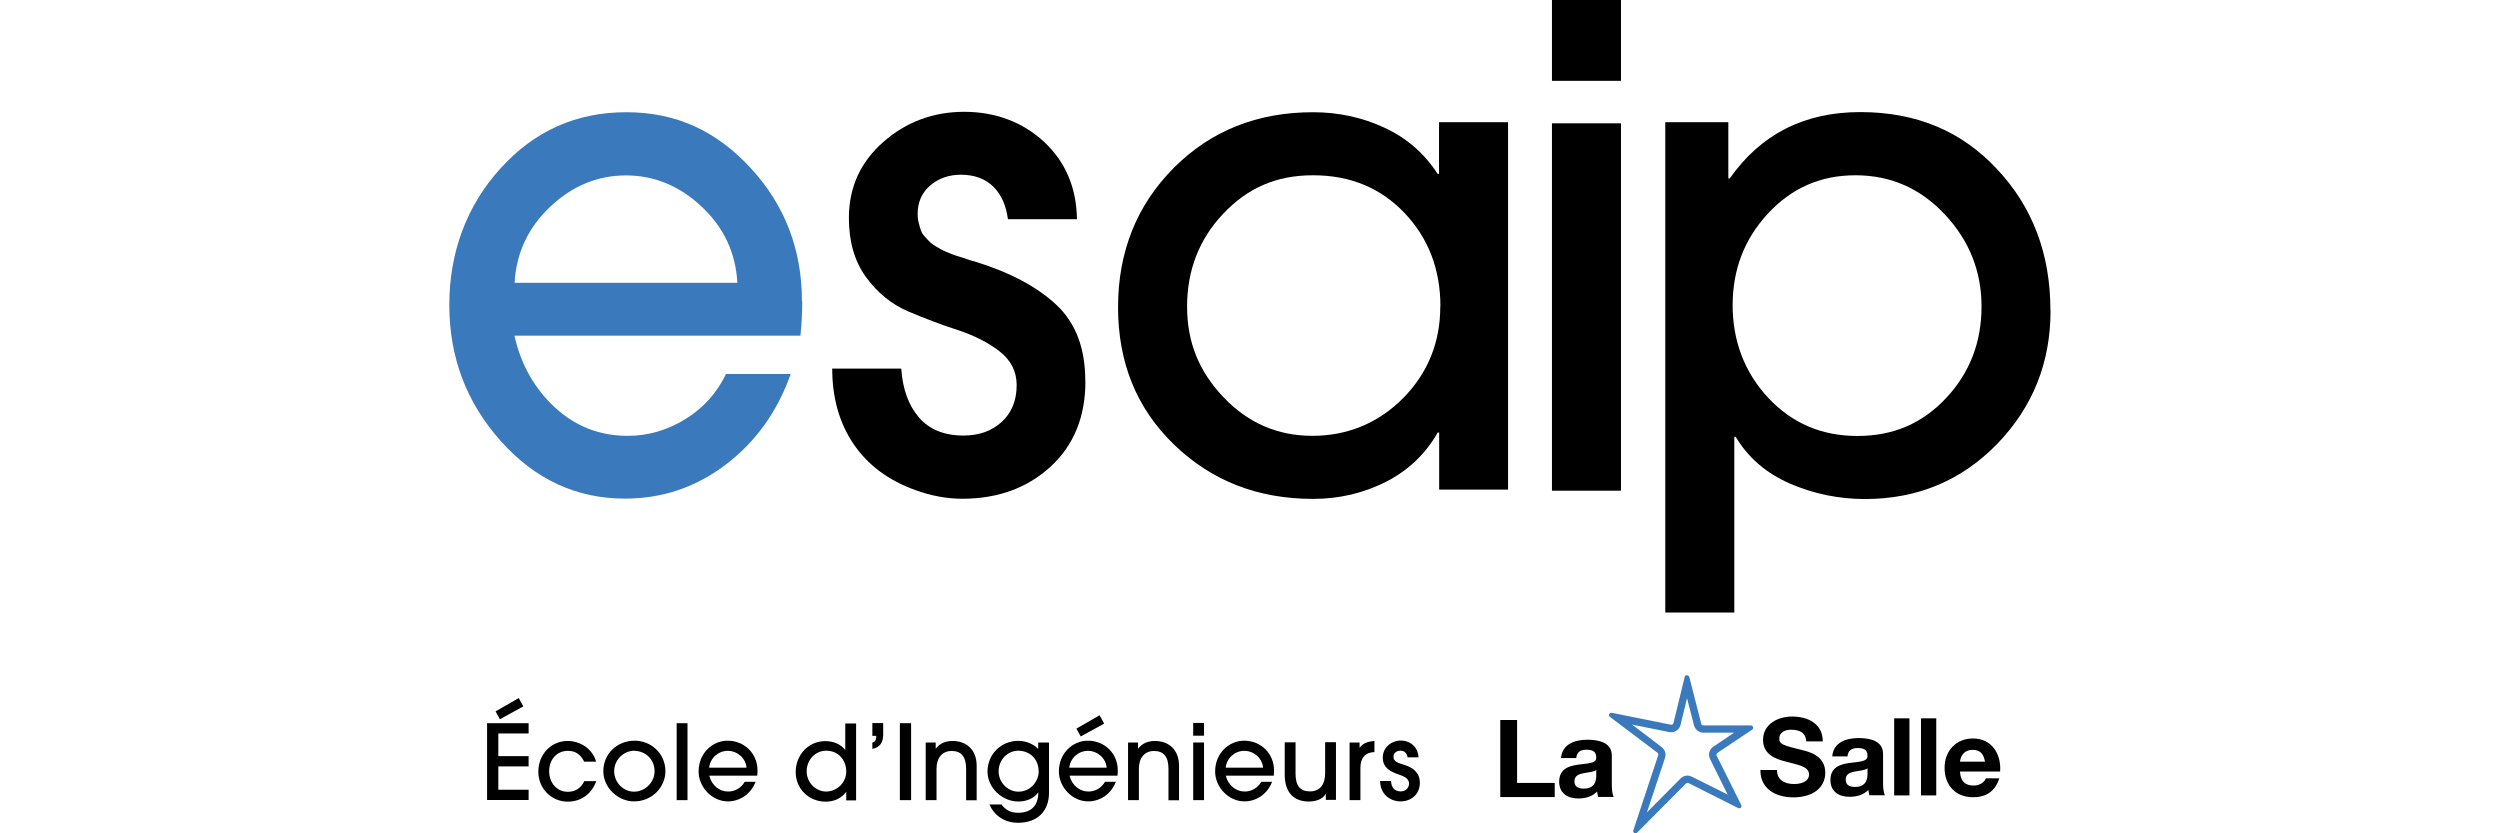 <?xml version="1.0" encoding="UTF-8"?>
<svg xmlns="http://www.w3.org/2000/svg" width="180" height="60" version="1.1" viewBox="0 0 180 60">
  <defs>
    <style>
      .cls-1 {
        fill: #3a79bc;
      }
    </style>
  </defs>
  <!-- Generator: Adobe Illustrator 28.7.6, SVG Export Plug-In . SVG Version: 1.2.0 Build 188)  -->
  <g>
    <g id="Layer_8">
      <g>
        <path d="M78.15,27.46c0,2.54-.83,4.59-2.5,6.13s-3.8,2.32-6.37,2.32c-1.08,0-2.21-.2-3.39-.63-1.94-.7-3.42-1.81-4.44-3.32s-1.53-3.32-1.53-5.42h4.97c.1,1.47.52,2.63,1.26,3.5.74.87,1.82,1.32,3.22,1.32,1.11,0,2.03-.32,2.75-.98.71-.65,1.08-1.53,1.08-2.65,0-.98-.41-1.8-1.24-2.44s-1.83-1.14-3.01-1.53c-1.18-.38-2.36-.83-3.56-1.34s-2.2-1.33-3.03-2.46-1.24-2.56-1.24-4.27c0-2.2.83-4.02,2.48-5.47s3.6-2.17,5.82-2.17,4.2.72,5.76,2.17c1.54,1.44,2.33,3.3,2.36,5.56h-4.97c-.13-.98-.47-1.77-1.05-2.34s-1.36-.86-2.34-.86c-.86,0-1.6.26-2.2.77s-.91,1.2-.91,2.05c0,.23.02.44.08.65.04.2.11.39.16.55.06.16.16.32.31.47.14.16.26.29.36.38s.26.2.47.33c.23.13.38.22.47.26s.29.13.57.24c.29.11.47.17.55.19s.28.08.59.19c.31.11.5.16.53.16,2.51.77,4.47,1.8,5.88,3.11s2.1,3.14,2.1,5.49v.03Z"/>
        <path d="M108.59,35.25h-4.97v-4.11h-.1c-.89,1.56-2.15,2.75-3.75,3.56-1.61.81-3.35,1.22-5.23,1.22-3.98,0-7.31-1.3-10.01-3.91s-4.03-5.91-4.03-9.89,1.34-7.35,4.01-10.03,6.02-4.01,10.03-4.01c1.84,0,3.57.38,5.15,1.12,1.6.74,2.87,1.85,3.82,3.32h.1v-3.72h4.97v26.45h.01ZM103.71,22.07c0-2.67-.86-4.92-2.58-6.73s-3.91-2.72-6.59-2.72-4.73.93-6.47,2.77-2.6,4.08-2.6,6.68.87,4.69,2.63,6.54c1.75,1.84,3.88,2.77,6.39,2.77s4.75-.91,6.54-2.72c1.78-1.81,2.67-4.01,2.67-6.59v-.02Z"/>
        <path d="M116.71,5.82h-4.97V0h4.97v5.82ZM116.71,35.33h-4.97V8.88h4.97v26.45Z"/>
        <path d="M147.64,22.36c0,3.75-1.28,6.95-3.84,9.6-2.57,2.64-5.74,3.97-9.52,3.97-1.91,0-3.72-.38-5.42-1.12s-3-1.87-3.89-3.36h-.1v12.65h-4.97V8.8h4.54v4.05h.1c2.23-3.18,5.36-4.78,9.4-4.78s7.3,1.37,9.85,4.11c2.57,2.74,3.84,6.12,3.84,10.17h.01ZM142.67,22.07c0-2.54-.88-4.75-2.65-6.64-1.77-1.88-3.9-2.81-6.43-2.81s-4.61.93-6.31,2.77-2.53,4.04-2.53,6.59.85,4.83,2.56,6.66,3.84,2.75,6.43,2.75,4.67-.91,6.37-2.72,2.56-4.01,2.56-6.59h.01Z"/>
        <path class="cls-1" d="M57.76,21.69c0,.83-.04,1.66-.13,2.48h-20.59c.47,2.1,1.46,3.83,2.93,5.18,1.48,1.36,3.22,2.03,5.22,2.03,1.47,0,2.85-.4,4.15-1.2s2.27-1.88,2.93-3.25h4.66c-.96,2.71-2.51,4.87-4.66,6.51-2.16,1.64-4.57,2.46-7.27,2.46-3.49,0-6.48-1.38-8.95-4.15-2.47-2.77-3.7-6.03-3.7-9.79s1.23-7.13,3.68-9.83c2.45-2.71,5.47-4.05,9.06-4.05s6.48,1.34,8.95,4.01c2.47,2.67,3.7,5.88,3.7,9.6h.02ZM53.09,20.36c-.12-2.17-.98-3.99-2.58-5.49s-3.42-2.24-5.44-2.24-3.85.74-5.44,2.24-2.46,3.33-2.58,5.49h16.05-.01Z"/>
        <path class="cls-1" d="M121.47,50.29l.5,1.94c.08.3.36.52.67.52h2.22l-1.5,1.01c-.29.19-.39.57-.24.88l1.27,2.57-2.58-1.29c-.1-.04-.2-.08-.31-.08-.18,0-.36.08-.49.2l-2.43,2.45,1.3-3.92c.1-.28,0-.59-.24-.78l-2.13-1.62,2.68.54s.09.01.14.01c.32,0,.59-.22.67-.53l.46-1.9M121.46,48.61c-.06,0-.14.04-.16.12l-.81,3.33c-.02.08-.09.12-.15.12h-.03l-4.27-.86h-.03c-.15,0-.22.19-.1.29l3.43,2.59c.05.04.08.12.05.18l-1.79,5.4c-.04.12.05.22.15.22.04,0,.08-.01.11-.04l3.53-3.55s.08-.04.12-.04c.02,0,.05,0,.08.02l3.56,1.79s.05.02.08.02c.11,0,.2-.12.14-.24l-1.77-3.55c-.03-.08-.01-.16.05-.2l2.51-1.68c.13-.09.06-.3-.09-.3h-3.43c-.08,0-.14-.05-.15-.12l-.86-3.36c-.02-.09-.09-.12-.15-.12h-.01Z"/>
        <path d="M35.07,57.61v-5.54h2.99v.74h-2.18v1.63h2.18v.74h-2.18v1.68h2.18v.74h-2.99ZM35.99,51.78l-.31-.56,1.67-.96.33.6-1.68.92h-.01Z"/>
        <path d="M42.93,56.24c-.33.94-1.12,1.48-2.05,1.48-1.19,0-2.12-.96-2.12-2.15,0-1.25.91-2.22,2.11-2.22.94,0,1.8.59,2.05,1.49h-.86c-.24-.49-.6-.78-1.16-.78-.82,0-1.36.63-1.36,1.47s.56,1.48,1.35,1.48c.53,0,.96-.28,1.18-.77h.87Z"/>
        <path d="M45.65,57.7c-1.16,0-2.21-.99-2.21-2.17,0-1.26.99-2.2,2.26-2.2,1.14,0,2.22.89,2.21,2.22-.01,1.11-.94,2.15-2.26,2.15ZM45.68,54.05c-.78,0-1.46.66-1.46,1.47s.65,1.48,1.43,1.48,1.48-.65,1.48-1.48-.65-1.46-1.47-1.46h.01Z"/>
        <path d="M48.72,57.61v-5.54h.78v5.54h-.78Z"/>
        <path d="M51.07,55.86c.18.69.72,1.13,1.36,1.13.49,0,.94-.26,1.19-.7h.78c-.32.85-1.1,1.41-1.99,1.41-1.16,0-2.11-1.04-2.11-2.15,0-1.32.99-2.22,2.09-2.22,1.22,0,2.15.94,2.15,2.13,0,.13,0,.25-.02.39h-3.44.01ZM53.75,55.27c-.06-.7-.68-1.21-1.35-1.21s-1.27.51-1.34,1.21h2.68Z"/>
        <path d="M60.93,57.61v-.59h-.01c-.32.45-.86.7-1.47.7-1.21,0-2.16-.92-2.16-2.13s.89-2.23,2.13-2.23c.56,0,1.09.2,1.43.63h.01v-1.9h.78v5.54h-.72,0ZM59.49,54.05c-.8,0-1.41.67-1.41,1.48s.64,1.46,1.41,1.46,1.44-.65,1.44-1.43c0-.84-.57-1.51-1.44-1.51h0Z"/>
        <path d="M62.81,53.47c.18-.06.28-.14.28-.49h-.28v-.92h.78v.84c0,.56-.25.92-.78,1.02v-.47h0Z"/>
        <path d="M64.79,57.61v-5.54h.81v5.54h-.81Z"/>
        <path d="M69.56,57.61v-2.26c0-.87-.35-1.28-1.04-1.28s-1.09.51-1.09,1.28v2.26h-.78v-4.15h.72v.44h.01c.3-.4.73-.55,1.21-.55.99,0,1.73.63,1.73,1.78v2.49h-.78.01Z"/>
        <path d="M74.75,57.06c-.32.43-.84.65-1.43.65-1.19,0-2.22-1.02-2.22-2.15,0-1.25.97-2.22,2.22-2.22.54,0,1.11.23,1.43.59v-.47h.78v3.6c0,1.35-.83,2.18-2.24,2.18-.95,0-1.7-.51-2.05-1.32h.87c.29.41.68.6,1.19.6.95,0,1.46-.52,1.46-1.47h-.01.01ZM74.78,55.53c0-.97-.74-1.48-1.46-1.48-.78,0-1.42.67-1.42,1.48s.66,1.47,1.43,1.47c.91,0,1.46-.8,1.46-1.47h-.01Z"/>
        <path d="M77.01,55.86c.18.69.72,1.13,1.36,1.13.49,0,.94-.26,1.19-.7h.78c-.32.85-1.1,1.41-1.99,1.41-1.16,0-2.11-1.04-2.11-2.15,0-1.32.99-2.22,2.09-2.22,1.22,0,2.15.94,2.15,2.13,0,.13,0,.25-.02.39h-3.44.01ZM79.68,55.27c-.06-.7-.68-1.21-1.35-1.21s-1.27.51-1.34,1.21h2.68ZM77.81,53.02l-.31-.56,1.67-.96.33.6-1.68.92h-.01Z"/>
        <path d="M84.13,57.61v-2.26c0-.87-.35-1.28-1.04-1.28s-1.09.51-1.09,1.28v2.26h-.78v-4.15h.72v.44h.01c.3-.4.73-.55,1.21-.55.99,0,1.73.63,1.73,1.78v2.49h-.78.01Z"/>
        <path d="M85.91,52.97v-.92h.78v.92h-.78ZM85.91,57.61v-4.15h.78v4.15h-.78Z"/>
        <path d="M88.26,55.86c.18.69.72,1.13,1.36,1.13.49,0,.94-.26,1.19-.7h.78c-.32.85-1.1,1.41-1.99,1.41-1.16,0-2.11-1.04-2.11-2.15,0-1.32.99-2.22,2.09-2.22,1.22,0,2.15.94,2.15,2.13,0,.13,0,.25-.02.39h-3.44.01ZM90.94,55.27c-.06-.7-.68-1.21-1.35-1.21s-1.27.51-1.34,1.21h2.68Z"/>
        <path d="M95.46,57.61v-.45h-.01c-.2.36-.67.55-1.22.55-.89,0-1.73-.47-1.73-1.94v-2.32h.78v2.25c0,.87.32,1.28,1.04,1.28s1.09-.51,1.09-1.3v-2.24h.78v4.15h-.71v.02Z"/>
        <path d="M97.17,57.61v-4.15h.72v.38h.01c.18-.28.51-.45,1.06-.49v.8c-.67.02-1.01.43-1.01,1.13v2.33h-.78Z"/>
        <path d="M101.35,54.56c-.03-.3-.2-.51-.53-.51-.3,0-.49.2-.49.44,0,.36.36.45.78.58.58.18,1.12.53,1.12,1.3s-.58,1.33-1.39,1.33c-.74,0-1.47-.51-1.47-1.47h.78c.03.51.29.75.7.75.36,0,.6-.24.6-.57,0-.28-.22-.47-.7-.63-1.01-.32-1.19-.77-1.19-1.24,0-.73.63-1.22,1.3-1.22s1.25.47,1.27,1.21h-.8Z"/>
        <path d="M108.01,51.84h1.22v4.53h2.71v1.02h-3.92v-5.55Z"/>
        <path d="M112.39,54.61c.06-1.02.99-1.35,1.89-1.35.8,0,1.77.18,1.77,1.14v2.09c0,.37.04.73.14.89h-1.12c-.04-.13-.06-.26-.08-.39-.35.37-.85.5-1.36.5-.77,0-1.37-.38-1.37-1.21.01-1.83,2.73-.85,2.67-1.75,0-.46-.32-.55-.71-.55-.43,0-.69.17-.73.6h-1.1ZM114.94,55.43c-.18.16-.57.17-.92.24s-.66.18-.66.59.32.52.68.52c.86,0,.89-.68.89-.93v-.41h0Z"/>
        <path d="M127.94,55.43c0,.74.57,1.02,1.23,1.02.43,0,1.08-.13,1.08-.69,0-.6-.84-.69-1.65-.92-.82-.2-1.66-.55-1.66-1.57,0-1.14,1.08-1.68,2.08-1.68,1.15,0,2.22.51,2.22,1.79h-1.19c-.04-.66-.51-.84-1.1-.84-.39,0-.84.16-.84.63,0,.43.27.49,1.66.84.41.1,1.65.37,1.65,1.62,0,1.01-.8,1.78-2.31,1.78-1.23,0-2.38-.6-2.36-1.97h1.19Z"/>
        <path d="M131.92,54.49c.06-1.02.99-1.35,1.89-1.35.8,0,1.77.18,1.77,1.14v2.09c0,.37.04.73.14.89h-1.12c-.04-.13-.06-.26-.08-.39-.35.37-.85.5-1.36.5-.77,0-1.37-.38-1.37-1.21.01-1.83,2.73-.85,2.67-1.75,0-.46-.32-.55-.71-.55-.43,0-.69.17-.73.6h-1.1ZM134.47,55.31c-.18.16-.57.17-.92.24s-.66.18-.66.59.32.52.68.52c.86,0,.89-.68.89-.93v-.41h0Z"/>
        <path d="M136.38,51.72h1.1v5.55h-1.1v-5.55Z"/>
        <path d="M138.31,51.72h1.1v5.55h-1.1v-5.55Z"/>
        <path d="M141.12,55.54c.03.71.37,1.02.99,1.02.44,0,.8-.27.87-.52h.97c-.31.96-.97,1.36-1.89,1.36-1.27,0-2.05-.87-2.05-2.11s.83-2.12,2.05-2.12c1.37,0,2.04,1.15,1.95,2.38h-2.9,0ZM142.92,54.84c-.1-.56-.35-.85-.88-.85-.71,0-.89.55-.92.85h1.8Z"/>
      </g>
    </g>
  </g>
</svg>